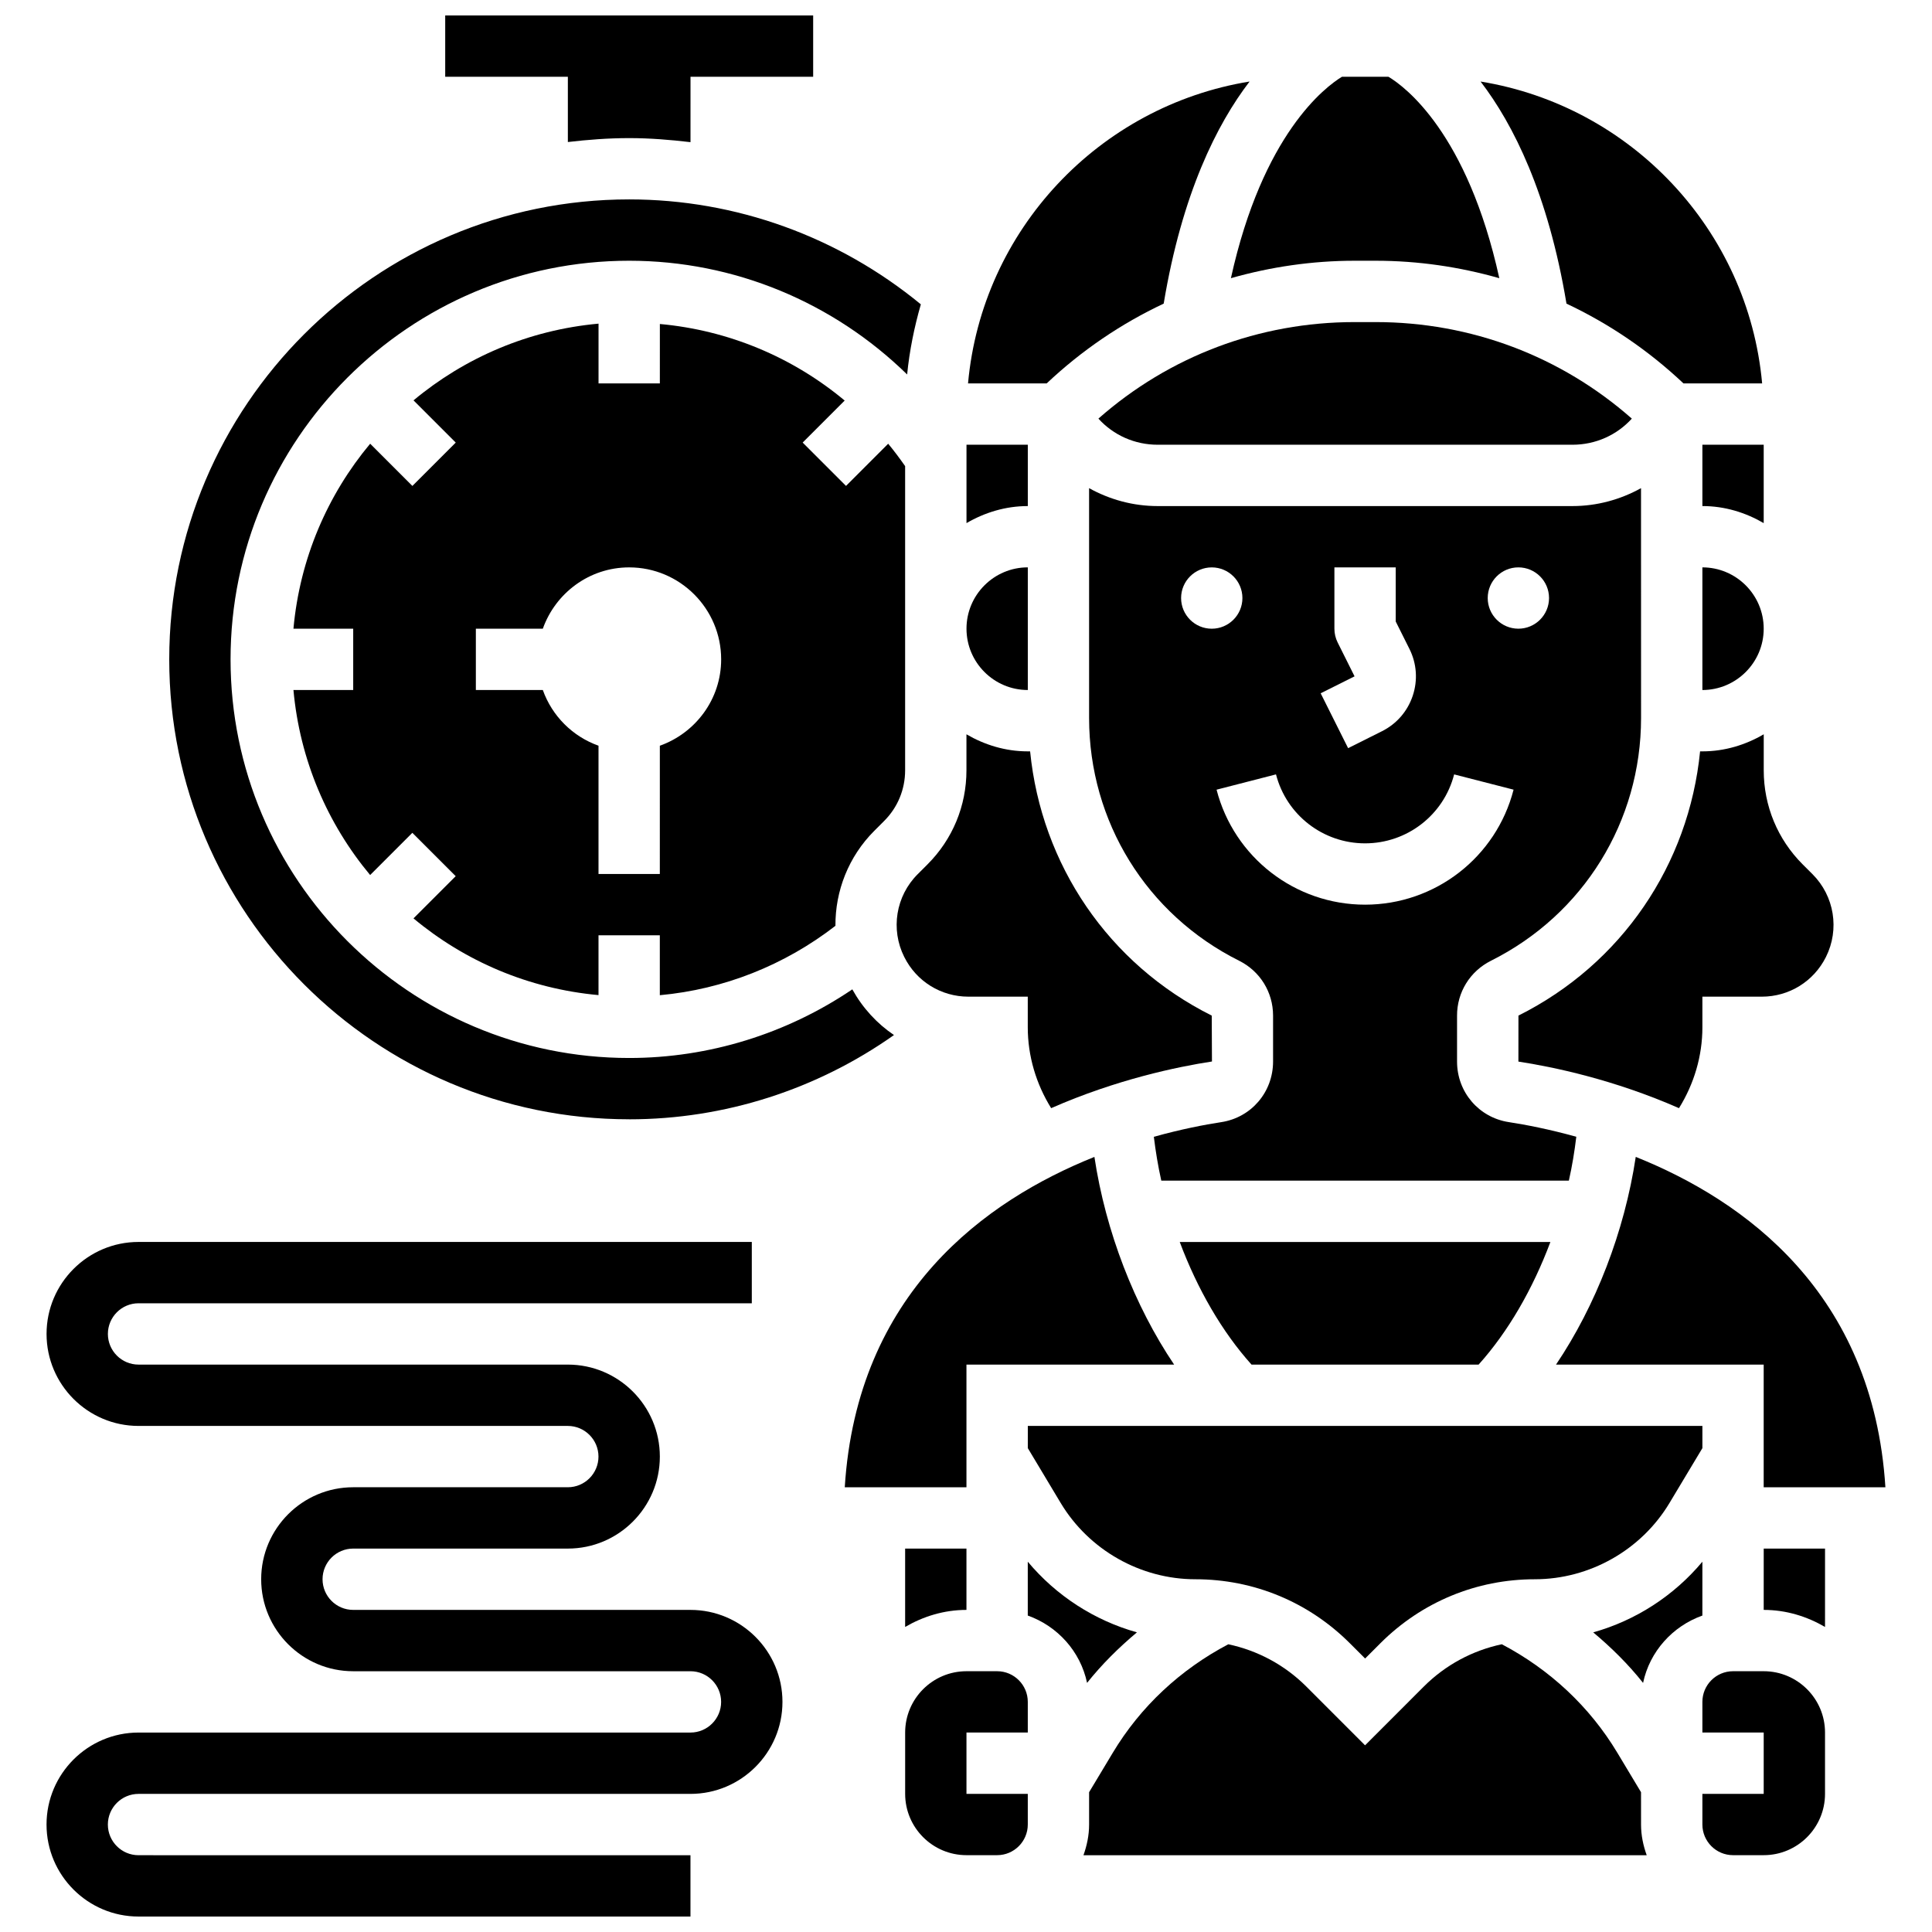 <?xml version="1.0" encoding="UTF-8"?>
<!-- Uploaded to: ICON Repo, www.iconrepo.com, Generator: ICON Repo Mixer Tools -->
<svg width="800px" height="800px" version="1.1" viewBox="144 144 512 512" xmlns="http://www.w3.org/2000/svg">
 <defs>
  <clipPath id="b">
   <path d="m261 148.09h99v33.906h-99z"/>
  </clipPath>
  <clipPath id="a">
   <path d="m156 473h196v178.9h-196z"/>
  </clipPath>
 </defs>
 <path d="m452.39 224.46c4.859-29.172 14.105-47.562 22.762-58.855-39.844 6.477-70.926 39.297-74.613 80h20.844c9.289-8.762 19.738-15.836 31.008-21.145z"/>
 <path d="m502.98 213.1h5.574c11.254 0 22.242 1.625 32.781 4.625-8.484-38.543-25.055-50.805-29.387-53.383h-12.312c-4.492 2.731-21.004 15.219-29.434 53.379 10.535-2.996 21.527-4.621 32.777-4.621z"/>
 <path d="m590.14 245.61h20.844c-3.688-40.703-34.77-73.523-74.613-80 8.652 11.297 17.902 29.684 22.762 58.855 11.27 5.309 21.723 12.383 31.008 21.145z"/>
 <path d="m416.38 326.86v-32.504c-8.965 0-16.25 7.289-16.25 16.25 0 8.965 7.289 16.254 16.25 16.254z"/>
 <path d="m416.38 261.86h-16.25v20.77c4.801-2.793 10.305-4.516 16.25-4.516z"/>
 <path d="m595.15 278.11c5.949 0 11.449 1.723 16.25 4.519v-20.773h-16.25z"/>
 <path d="m611.4 310.61c0-8.965-7.289-16.25-16.25-16.25v32.504c8.961-0.012 16.25-7.293 16.25-16.254z"/>
 <path d="m560.73 261.86c6.109 0 11.75-2.551 15.723-6.922-18.785-16.543-42.652-25.582-67.898-25.582h-5.574c-25.246 0-49.113 9.035-67.891 25.582 3.961 4.371 9.602 6.922 15.711 6.922z"/>
 <path d="m535.84 505.64c7.809-8.68 14.352-20.008 19.031-32.504h-98.227c4.68 12.496 11.223 23.824 19.031 32.504z"/>
 <path d="m467.64 441.38c-4.379 0.668-10.629 1.867-17.859 3.883 0.473 3.883 1.113 7.769 1.973 11.621h108.01c0.871-3.859 1.504-7.734 1.973-11.629-7.238-2.016-13.496-3.211-17.879-3.883-7.945-1.211-13.723-7.953-13.723-16.039v-12.18c-0.016-6.184 3.43-11.758 8.98-14.539 24.539-12.27 39.785-36.926 39.785-64.348l-0.012-60.898c-5.453 3.016-11.645 4.746-18.168 4.746h-109.93c-6.535 0-12.719-1.73-18.168-4.746v60.914c0.008 27.426 15.246 52.078 39.777 64.332 5.535 2.769 8.973 8.328 8.98 14.512v12.195c-0.004 8.098-5.781 14.848-13.742 16.059zm78.746-147.02c4.484 0 8.125 3.641 8.125 8.125s-3.641 8.125-8.125 8.125-8.125-3.641-8.125-8.125 3.641-8.125 8.125-8.125zm-47.902 19.887c-0.559-1.121-0.852-2.375-0.852-3.633v-16.25h16.25v14.336l3.633 7.266c1.941 3.883 2.25 8.289 0.879 12.41-1.375 4.121-4.266 7.453-8.148 9.402l-8.98 4.492-7.273-14.539 8.98-4.492zm-41.48-11.758c0-4.484 3.641-8.125 8.125-8.125 4.484 0 8.125 3.641 8.125 8.125s-3.641 8.125-8.125 8.125c-4.484 0-8.125-3.641-8.125-8.125zm9.398 50.785 15.75-4.055c2.769 10.758 12.473 18.277 23.605 18.277 11.133 0 20.844-7.516 23.605-18.273l15.75 4.047c-4.617 17.945-20.805 30.477-39.355 30.477-18.543 0-34.723-12.531-39.355-30.473z"/>
 <path d="m611.4 338.6c-4.801 2.797-10.301 4.519-16.25 4.519h-0.609c-2.981 29.992-20.746 56.328-48.137 70.02l-0.012 12.191c9.094 1.391 25.238 4.731 42.555 12.344 3.984-6.406 6.203-13.801 6.203-21.422v-8.125h15.73c7.258 0 13.766-4.031 17.008-10.508 3.672-7.336 2.234-16.156-3.559-21.957l-2.594-2.586c-6.664-6.656-10.328-15.52-10.328-24.945v-9.531z"/>
 <path d="m416.38 527.77 8.727 14.555c7.477 12.449 21.152 20.195 35.684 20.195 15.449 0 29.977 6.019 40.914 16.941l4.062 4.062 4.062-4.062c10.938-10.922 25.469-16.941 40.914-16.941 14.527 0 28.207-7.742 35.68-20.199l8.73-14.551v-5.883h-178.77z"/>
 <path d="m383.64 397.61c3.234 6.484 9.75 10.516 17 10.516h15.73v8.125c0 7.621 2.219 15.016 6.199 21.422 17.332-7.621 33.496-10.969 42.613-12.367l-0.055-12.16c-27.395-13.691-45.156-40.035-48.137-70.031l-0.621 0.004c-5.949 0-11.449-1.723-16.25-4.519v9.531c0 9.426-3.664 18.285-10.328 24.945l-2.594 2.594c-5.801 5.785-7.231 14.613-3.559 21.941z"/>
 <path d="m578.89 618.95-6.266-10.434c-7.371-12.293-17.977-22.117-30.625-28.773-7.777 1.656-14.934 5.469-20.688 11.223l-15.555 15.559-15.555-15.562c-5.754-5.754-12.922-9.562-20.688-11.215-12.652 6.656-23.258 16.48-30.625 28.773l-6.266 10.43v8.582c0 2.859-0.586 5.574-1.496 8.125h149.27c-0.918-2.551-1.504-5.266-1.504-8.125z"/>
 <path d="m595.15 557.87c-7.551 9.027-17.676 15.57-28.93 18.723 4.82 4.039 9.289 8.449 13.211 13.391 1.754-8.336 7.816-15.023 15.715-17.844z"/>
 <path d="m408.25 586.89h-8.125c-8.965 0-16.25 7.289-16.25 16.25v16.25c0 8.965 7.289 16.25 16.25 16.25h8.125c4.484 0 8.125-3.648 8.125-8.125v-8.125h-16.25v-16.25h16.25v-8.125c0-4.477-3.641-8.125-8.125-8.125z"/>
 <path d="m445.3 576.59c-11.254-3.152-21.387-9.695-28.93-18.723v14.27c7.898 2.812 13.961 9.508 15.715 17.844 3.926-4.934 8.406-9.355 13.215-13.391z"/>
 <path d="m611.4 586.89h-8.125c-4.484 0-8.125 3.648-8.125 8.125v8.125h16.25v16.25h-16.25v8.125c0 4.477 3.641 8.125 8.125 8.125h8.125c8.965 0 16.25-7.289 16.25-16.25v-16.25c0.004-8.961-7.285-16.25-16.25-16.25z"/>
 <path d="m611.4 570.64c5.949 0 11.449 1.723 16.25 4.519l0.004-20.773h-16.25z"/>
 <path d="m643.65 538.14c-3.25-51.574-37.387-76.027-66.16-87.551-2.981 19.805-10.629 39.469-21.129 55.047h55.035v32.504z"/>
 <path d="m400.12 570.64v-16.25h-16.25v20.77c4.801-2.797 10.301-4.519 16.25-4.519z"/>
 <path d="m310.74 440.63c25.289 0 49.723-7.898 70.176-22.332-4.512-3.047-8.297-7.152-11.043-12.109-17.371 11.754-37.965 18.188-59.133 18.188-58.246 0-105.64-47.391-105.64-105.64 0-58.246 47.391-105.64 105.64-105.64 27.914 0 54.137 11.059 73.66 30.141 0.633-6.387 1.91-12.578 3.633-18.586-21.77-17.902-48.973-27.809-77.293-27.809-67.211 0-121.89 54.68-121.89 121.89 0 67.211 54.68 121.89 121.89 121.89z"/>
 <g clip-path="url(#b)">
  <path d="m294.49 181.64c5.336-0.625 10.742-1.039 16.25-1.039 5.469 0 10.879 0.438 16.25 1.074l0.004-17.328h32.504v-16.25h-97.512v16.25h32.504z"/>
 </g>
 <path d="m365.4 389.35c-0.066-9.223 3.461-18.34 10.305-25.184l2.594-2.594c3.598-3.586 5.57-8.363 5.57-13.453v-80.594c-1.43-2.039-2.918-4.039-4.492-5.934l-11.172 11.18-11.488-11.488 11.133-11.133c-13.805-11.508-30.789-18.641-48.977-20.289l-0.004 15.742h-16.25v-15.836c-18.551 1.684-35.477 9.027-49.031 20.332l11.188 11.188-11.488 11.488-11.188-11.188c-11.312 13.547-18.652 30.473-20.332 49.023h15.836v16.25h-15.836c1.684 18.551 9.027 35.477 20.324 49.031l11.188-11.188 11.488 11.488-11.188 11.188c13.547 11.305 30.48 18.648 49.031 20.332v-15.844h16.25v15.871c16.938-1.543 33.082-7.965 46.539-18.391zm-62.789-13.73v-34c-6.883-2.453-12.301-7.875-14.758-14.758h-17.746v-16.25h17.746c3.363-9.434 12.301-16.25 22.883-16.25 13.441 0 24.379 10.938 24.379 24.379 0 10.578-6.816 19.52-16.25 22.883l-0.004 33.996z"/>
 <path d="m400.12 505.64h55.039c-10.5-15.578-18.145-35.242-21.129-55.047-28.766 11.523-62.91 35.973-66.16 87.551h32.25z"/>
 <g clip-path="url(#a)">
  <path d="m326.99 570.64h-89.387c-4.484 0-8.125-3.648-8.125-8.125 0-4.477 3.641-8.125 8.125-8.125h56.883c13.441 0 24.379-10.938 24.379-24.379s-10.938-24.379-24.379-24.379h-113.77c-4.484 0-8.125-3.648-8.125-8.125 0-4.477 3.641-8.125 8.125-8.125h162.52v-16.25l-162.52-0.004c-13.441 0-24.379 10.938-24.379 24.379 0 13.441 10.938 24.379 24.379 24.379h113.76c4.484 0 8.125 3.648 8.125 8.125s-3.641 8.125-8.125 8.125h-56.883c-13.441 0-24.379 10.938-24.379 24.379 0 13.441 10.938 24.379 24.379 24.379h89.387c4.484 0 8.125 3.648 8.125 8.125 0 4.477-3.641 8.125-8.125 8.125h-146.27c-13.441 0-24.379 10.938-24.379 24.379s10.938 24.379 24.379 24.379h146.27v-16.25l-146.27-0.004c-4.484 0-8.125-3.648-8.125-8.125 0-4.477 3.641-8.125 8.125-8.125h146.27c13.441 0 24.379-10.938 24.379-24.379 0-13.441-10.938-24.379-24.375-24.379z"/>
 </g>
</svg>